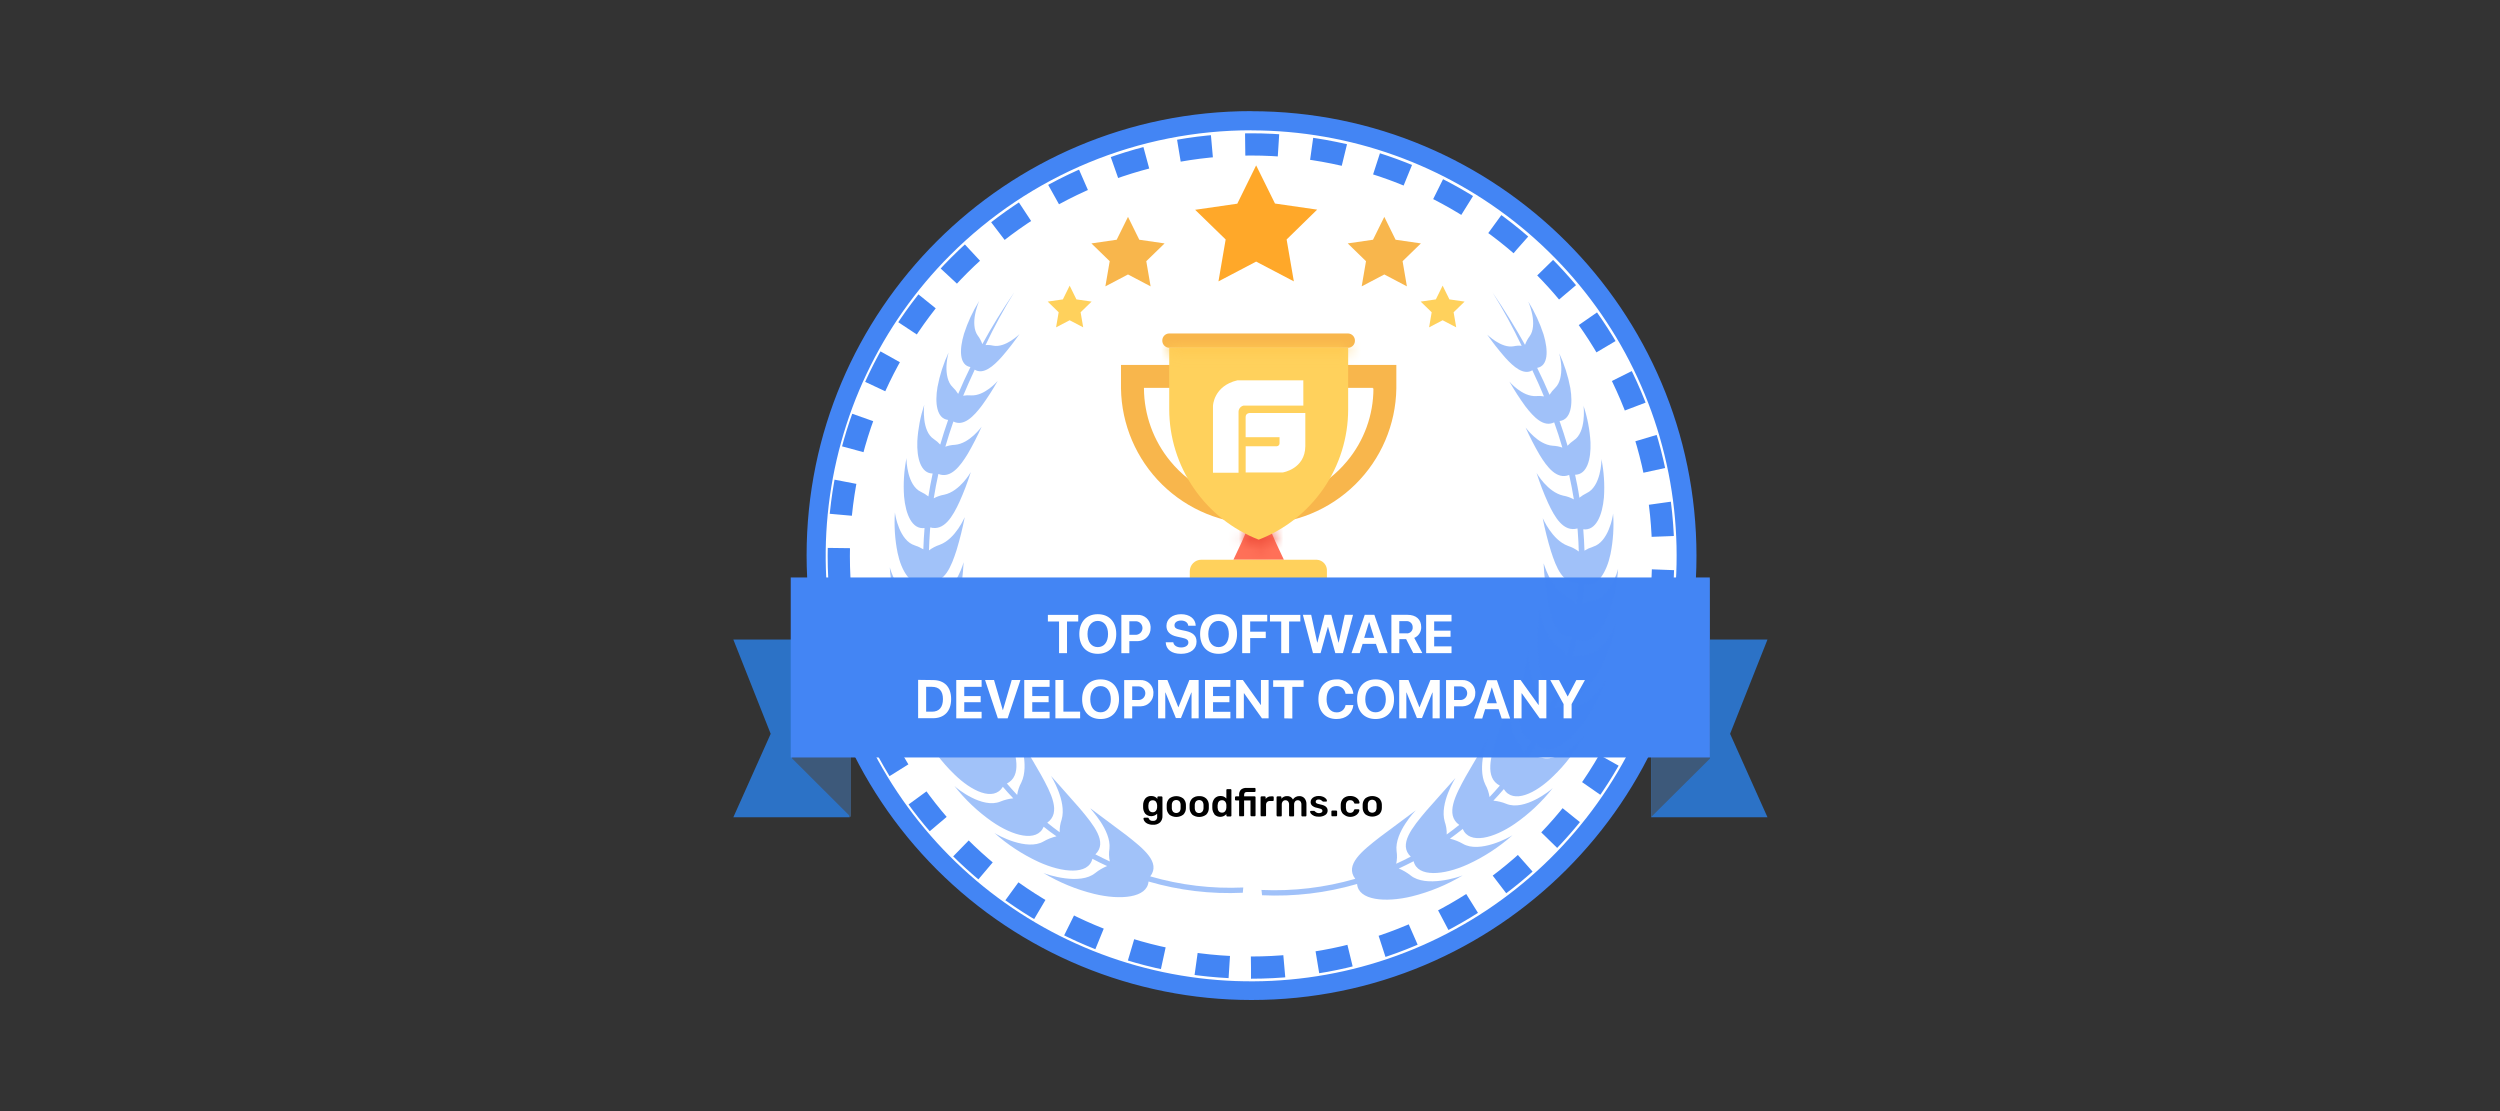 <svg width="225" height="100" viewBox="0 0 225 100" fill="none" xmlns="http://www.w3.org/2000/svg">
<rect x="0" y="0" width="225" height="100" fill="#333333" stroke="none"/>
<g clip-path="url(#clip0_1192_28243)">
<path d="M112.63 89.125C134.274 89.125 151.82 71.608 151.82 49.998C151.82 28.389 134.274 10.871 112.63 10.871C90.986 10.871 73.439 28.389 73.439 49.998C73.439 71.608 90.986 89.125 112.63 89.125Z" fill="white"/>
<path d="M112.63 11.734C121.488 11.74 130.071 14.817 136.916 20.441C143.76 26.065 148.443 33.889 150.166 42.578C151.889 51.268 150.547 60.286 146.367 68.096C142.187 75.907 135.428 82.026 127.242 85.413C119.056 88.799 109.949 89.242 101.473 86.667C92.996 84.091 85.675 78.657 80.757 71.289C75.838 63.922 73.626 55.076 74.497 46.261C75.368 37.445 79.269 29.204 85.535 22.942C89.093 19.384 93.317 16.562 97.966 14.637C102.615 12.713 107.598 11.723 112.63 11.726M112.63 10C90.517 10 72.594 27.903 72.594 49.976C72.601 60.591 76.821 70.769 84.328 78.274C91.835 85.778 102.015 89.996 112.63 90C134.751 90 152.683 72.097 152.683 50.024C152.683 27.952 134.751 10.009 112.63 10.009V10Z" fill="#4385F4"/>
<path d="M112.59 87.084C133.081 87.084 149.689 70.499 149.689 50.039C149.689 29.58 133.081 12.997 112.59 12.997C92.099 12.997 75.49 29.583 75.49 50.039C75.49 70.496 92.102 87.084 112.59 87.084Z" stroke="#4385F4" stroke-width="2" stroke-miterlimit="10" stroke-dasharray="3 3"/>
<path d="M115.55 50.376H111.006L111.782 48.725L112.452 47.178H114.106L114.776 48.725L115.55 50.376Z" fill="#FF7058"/>
<path d="M118.439 50.375H108.114C107.841 50.376 107.58 50.484 107.386 50.677C107.193 50.87 107.084 51.132 107.082 51.405V54.755H119.423V51.405C119.432 51.278 119.416 51.152 119.376 51.032C119.335 50.912 119.272 50.801 119.189 50.705C119.106 50.61 119.005 50.532 118.891 50.476C118.778 50.419 118.655 50.386 118.528 50.378H118.439" fill="#FFD15C"/>
<mask id="mask0_1192_28243" style="mask-type:luminance" maskUnits="userSpaceOnUse" x="111" y="47" width="4" height="3">
<path d="M114.775 48.725C114.372 48.938 113.958 49.13 113.536 49.3L113.277 49.352L113.021 49.248C112.598 49.078 112.184 48.886 111.781 48.673L112.451 47.126H114.05L114.775 48.725Z" fill="white"/>
</mask>
<g mask="url(#mask0_1192_28243)">
<path d="M116.214 45.688H110.344V50.782H116.214V45.688Z" fill="#F1543F"/>
</g>
<path d="M121.334 30.011H105.228C105.064 30.013 104.908 30.079 104.792 30.195C104.676 30.311 104.609 30.468 104.607 30.632C104.603 30.716 104.616 30.8 104.645 30.88C104.674 30.959 104.718 31.032 104.775 31.094C104.831 31.156 104.9 31.207 104.976 31.242C105.053 31.278 105.136 31.298 105.22 31.302H121.325C121.489 31.299 121.645 31.233 121.76 31.117C121.875 31.001 121.941 30.844 121.943 30.681C121.947 30.597 121.934 30.512 121.906 30.433C121.877 30.354 121.833 30.281 121.776 30.219C121.719 30.157 121.651 30.106 121.574 30.07C121.498 30.035 121.415 30.014 121.331 30.011H121.334ZM100.889 32.846V34.96C100.938 38.214 102.266 41.317 104.584 43.601C106.902 45.884 110.026 47.164 113.28 47.164C116.534 47.164 119.657 45.884 121.975 43.601C124.294 41.317 125.621 38.214 125.671 34.96V32.846H100.889ZM123.609 34.96C123.609 37.354 122.768 39.672 121.233 41.509C120.263 42.678 119.048 43.621 117.674 44.271C116.3 44.921 114.801 45.262 113.281 45.27C111.76 45.274 110.257 44.938 108.882 44.287C107.507 43.636 106.294 42.687 105.332 41.509C103.81 39.664 102.971 37.352 102.956 34.96V34.908H123.557V34.96H123.609Z" fill="#F8B64C"/>
<path d="M121.334 31.302V36.867C121.329 39.402 120.558 41.877 119.12 43.965C117.683 46.054 115.648 47.659 113.281 48.569C110.912 47.648 108.876 46.034 107.44 43.937C106.003 41.841 105.232 39.359 105.229 36.818V31.302H121.334Z" fill="#FFD15C"/>
<mask id="mask1_1192_28243" style="mask-type:luminance" maskUnits="userSpaceOnUse" x="105" y="31" width="17" height="2">
<path d="M121.281 31.302H105.225V32.075H121.281V31.302Z" fill="white"/>
</mask>
<g mask="url(#mask1_1192_28243)">
<path d="M122.719 29.864H103.787V33.514H122.719V29.864Z" fill="#FFC952"/>
</g>
<path d="M112.57 37.169C112.57 37.169 112.107 37.123 112.107 37.531V39.346H115.159V39.889C115.162 39.958 115.137 40.026 115.091 40.077C115.045 40.128 114.98 40.159 114.911 40.163C114.898 40.164 114.884 40.164 114.871 40.163H112.11V42.521H115.446C115.446 42.521 117.459 42.213 117.479 40.163V37.169H112.57ZM117.298 34.23H111.362C109.214 34.739 109.168 36.53 109.168 36.53V42.547H111.469V37.082C111.465 36.951 111.507 36.822 111.587 36.717C111.667 36.612 111.781 36.538 111.909 36.507H117.301L117.298 34.23Z" fill="white"/>
<path opacity="0.5" d="M89.497 74.973L89.474 74.95C89.481 74.959 89.489 74.967 89.497 74.973ZM80.544 46.09V46.062C80.543 46.072 80.543 46.083 80.544 46.093V46.09Z" fill="#4385F4"/>
<g opacity="0.5">
<path d="M111.894 79.874C109.067 80.001 106.239 79.663 103.522 78.873C104.494 77.613 102.889 76.359 101.351 75.151L98.127 72.744C98.089 72.773 100.025 74.7 99.852 76.379C99.789 76.761 99.8 77.152 99.884 77.53C99.444 77.326 99.021 77.116 98.584 76.891C99.714 75.807 98.434 74.254 97.203 72.782C95.903 71.295 94.592 69.837 94.589 69.834C94.586 69.831 96.027 72.1 95.55 73.754C95.42 74.123 95.36 74.513 95.371 74.904C94.989 74.617 94.615 74.346 94.253 74.041C95.524 73.144 94.598 71.372 93.677 69.71C92.711 68.022 91.713 66.383 91.713 66.38C91.713 66.377 92.685 68.844 91.92 70.423C91.729 70.772 91.602 71.152 91.544 71.545C91.227 71.208 90.921 70.865 90.623 70.518C91.984 69.819 91.454 67.93 90.876 66.13C90.235 64.303 89.545 62.592 89.55 62.566C89.556 62.54 90.065 65.132 89.041 66.593C88.793 66.91 88.599 67.267 88.466 67.648C88.222 67.266 87.986 66.88 87.759 66.498C89.197 65.992 89.021 64.047 88.765 62.207C88.452 60.326 88.067 58.554 88.067 58.534C88.067 58.514 88.15 61.123 86.899 62.405C86.606 62.684 86.359 63.009 86.168 63.366C86.056 63.104 85.944 62.842 85.838 62.578C85.757 62.374 85.677 62.169 85.602 61.962C87.06 61.692 87.189 59.849 87.23 58.1C87.27 56.351 87.126 54.626 87.118 54.609C87.109 54.591 86.83 57.004 85.452 58.06C85.131 58.283 84.849 58.557 84.615 58.871C84.472 58.319 84.328 57.766 84.23 57.208C85.668 57.168 86.068 55.483 86.353 53.846C86.541 52.773 86.666 51.688 86.726 50.599C86.726 50.599 86.151 52.777 84.713 53.559C84.372 53.729 84.061 53.954 83.793 54.226C83.724 53.595 83.673 52.965 83.641 52.337C85.027 52.503 85.616 50.985 86.091 49.51C86.386 48.535 86.632 47.547 86.827 46.547C86.81 46.547 86.019 48.497 84.572 49.032C84.224 49.146 83.898 49.317 83.606 49.538C83.623 48.977 83.652 48.417 83.692 47.862C83.692 47.729 83.715 47.597 83.724 47.468C84.975 47.816 85.754 46.467 86.353 45.167C86.745 44.294 87.086 43.399 87.374 42.486C87.374 42.486 86.404 44.212 84.989 44.52C84.656 44.576 84.335 44.687 84.037 44.848C84.152 44.114 84.293 43.384 84.454 42.656C85.553 43.102 86.421 41.966 87.106 40.83C87.563 40.042 87.978 39.231 88.348 38.4C88.348 38.4 87.261 39.938 85.924 40.036C85.636 40.048 85.352 40.105 85.081 40.203C85.3 39.447 85.541 38.693 85.806 37.937C86.738 38.411 87.635 37.474 88.371 36.499C88.887 35.788 89.361 35.049 89.792 34.284C89.792 34.284 88.619 35.665 87.382 35.584C87.15 35.564 86.916 35.574 86.686 35.616C86.991 34.882 87.316 34.147 87.661 33.413L87.721 33.269C88.495 33.746 89.389 32.981 90.157 32.119C90.724 31.464 91.257 30.78 91.754 30.071C91.754 30.071 90.488 31.331 89.381 31.109C89.158 31.056 88.928 31.038 88.699 31.058C89.468 29.422 90.332 27.832 91.288 26.298C90.209 27.88 89.251 29.433 88.412 30.971C88.313 30.693 88.172 30.431 87.995 30.195C87.641 29.717 87.632 28.947 87.759 28.288C87.841 27.878 87.964 27.478 88.124 27.092C87.553 28.012 87.096 28.999 86.764 30.031C86.324 31.486 86.338 32.864 87.339 33.036C86.939 33.841 86.574 34.65 86.235 35.452C86.096 35.227 85.928 35.022 85.737 34.839C85.28 34.405 85.162 33.634 85.182 32.964C85.201 32.546 85.264 32.132 85.372 31.728C84.91 32.717 84.574 33.76 84.374 34.834C84.126 36.306 84.311 37.681 85.332 37.793C85.073 38.532 84.837 39.274 84.621 40.013C84.449 39.826 84.256 39.66 84.046 39.519C82.936 38.808 83.154 36.594 83.183 36.427C82.834 37.487 82.624 38.588 82.559 39.703C82.499 41.221 82.867 42.604 83.934 42.616V42.633C83.79 43.31 83.663 43.992 83.554 44.678C83.351 44.518 83.13 44.382 82.896 44.273C81.633 43.697 81.567 41.397 81.587 41.215C81.36 42.356 81.285 43.523 81.366 44.684C81.509 46.286 82.085 47.672 83.209 47.522C83.157 48.161 83.121 48.799 83.1 49.438C82.858 49.291 82.601 49.173 82.332 49.087C80.96 48.664 80.563 46.395 80.543 46.11C80.46 47.324 80.54 48.544 80.779 49.737C81.118 51.376 81.981 52.82 83.134 52.457C83.166 53.033 83.212 53.631 83.278 54.218C82.993 54.082 82.692 53.985 82.381 53.93C80.859 53.68 80.126 51.275 80.08 51.054C80.159 52.355 80.418 53.639 80.848 54.87C81.452 56.576 82.591 58.005 83.767 57.378C83.879 57.913 84.003 58.448 84.144 58.98C83.806 58.87 83.455 58.808 83.1 58.796C81.438 58.75 80.304 56.225 80.267 56.07C80.54 57.44 81.007 58.765 81.653 60.004C82.571 61.75 84.023 63.118 85.168 62.19C85.346 62.661 85.538 63.128 85.743 63.59C85.359 63.513 84.965 63.495 84.575 63.535C82.806 63.731 81.196 61.16 81.179 61.065C81.678 62.477 82.384 63.808 83.272 65.014C84.538 66.739 86.324 67.979 87.359 66.768C87.589 67.151 87.828 67.536 88.078 67.918C87.685 67.896 87.29 67.932 86.908 68.025C85.145 68.474 83.08 66.049 83.114 66.012C83.835 67.363 84.762 68.594 85.861 69.661C87.419 71.2 89.424 72.172 90.258 70.812C90.546 71.162 90.871 71.51 91.193 71.85C90.797 71.889 90.41 71.986 90.042 72.137C88.412 72.819 86.111 70.961 85.892 70.731C86.855 71.962 87.994 73.042 89.275 73.938C91.152 75.238 93.324 75.836 93.933 74.407C94.303 74.71 94.687 74.997 95.084 75.269C94.681 75.364 94.293 75.516 93.933 75.721C92.427 76.618 89.763 75.16 89.493 74.962C90.689 76.026 92.035 76.908 93.488 77.579C95.63 78.554 97.957 78.766 98.316 77.291C98.748 77.521 99.179 77.737 99.639 77.944C99.256 78.102 98.897 78.313 98.572 78.571C97.206 79.695 94.258 78.721 93.913 78.571C95.332 79.423 96.87 80.057 98.478 80.452C100.833 81.027 103.249 80.814 103.367 79.336C106.12 80.143 108.988 80.485 111.853 80.348L111.894 79.874Z" fill="#4385F4"/>
</g>
<path d="M123.786 73.032C123.858 72.935 123.895 72.816 123.893 72.696V72.428C123.896 72.307 123.858 72.188 123.783 72.092C123.706 72.018 123.603 71.977 123.496 71.977C123.389 71.977 123.286 72.018 123.208 72.092C123.134 72.188 123.096 72.307 123.102 72.428V72.696C123.098 72.817 123.137 72.936 123.211 73.032C123.29 73.104 123.392 73.144 123.499 73.144C123.605 73.144 123.708 73.104 123.786 73.032ZM122.878 73.288C122.725 73.135 122.639 72.929 122.639 72.713V72.425C122.639 72.318 122.66 72.212 122.702 72.113C122.743 72.014 122.804 71.925 122.88 71.85C123.06 71.716 123.279 71.643 123.503 71.643C123.727 71.643 123.946 71.716 124.126 71.85C124.202 71.925 124.263 72.014 124.304 72.113C124.346 72.212 124.367 72.318 124.367 72.425V72.713C124.368 72.82 124.348 72.926 124.307 73.025C124.266 73.124 124.205 73.213 124.129 73.288C123.948 73.422 123.728 73.495 123.503 73.495C123.278 73.495 123.058 73.422 122.878 73.288ZM120.905 73.288C120.828 73.213 120.767 73.124 120.726 73.025C120.685 72.926 120.665 72.82 120.666 72.713V72.425C120.666 72.209 120.752 72.002 120.905 71.85C121.072 71.705 121.29 71.629 121.511 71.64C121.67 71.635 121.828 71.668 121.972 71.735C122.086 71.788 122.185 71.869 122.259 71.971C122.314 72.05 122.348 72.142 122.357 72.238C122.358 72.249 122.357 72.261 122.353 72.271C122.349 72.282 122.342 72.291 122.334 72.299C122.317 72.313 122.296 72.322 122.274 72.322H121.969C121.95 72.328 121.93 72.328 121.911 72.322C121.897 72.304 121.885 72.285 121.877 72.264C121.851 72.189 121.804 72.123 121.742 72.074C121.677 72.034 121.602 72.014 121.526 72.017C121.473 72.011 121.419 72.018 121.369 72.037C121.319 72.056 121.274 72.086 121.238 72.126C121.164 72.223 121.126 72.343 121.132 72.466V72.707C121.145 73.006 121.272 73.156 121.511 73.156C121.59 73.163 121.669 73.141 121.733 73.096C121.798 73.05 121.843 72.982 121.862 72.906C121.869 72.885 121.881 72.866 121.897 72.851C121.905 72.844 121.914 72.839 121.924 72.836C121.934 72.833 121.944 72.832 121.954 72.834H122.259C122.281 72.834 122.303 72.842 122.32 72.857C122.328 72.864 122.335 72.873 122.339 72.884C122.343 72.894 122.344 72.906 122.343 72.917C122.334 73.01 122.301 73.099 122.248 73.176C122.174 73.28 122.075 73.363 121.96 73.417C121.816 73.489 121.655 73.524 121.494 73.518C121.28 73.514 121.075 73.43 120.919 73.282L120.905 73.288ZM119.849 73.44C119.835 73.425 119.826 73.404 119.826 73.383V73.032C119.825 73.022 119.827 73.012 119.83 73.002C119.833 72.992 119.838 72.983 119.845 72.975C119.851 72.968 119.86 72.961 119.869 72.957C119.878 72.952 119.888 72.949 119.898 72.949H120.258C120.279 72.949 120.299 72.957 120.315 72.972C120.324 72.979 120.33 72.989 120.335 72.999C120.339 73.009 120.341 73.021 120.341 73.032V73.38C120.341 73.401 120.332 73.422 120.318 73.438C120.31 73.446 120.301 73.453 120.291 73.457C120.28 73.462 120.269 73.464 120.258 73.463H119.91C119.898 73.466 119.885 73.465 119.873 73.462C119.861 73.459 119.85 73.454 119.841 73.446L119.849 73.44ZM118.253 73.42C118.153 73.38 118.063 73.317 117.991 73.236C117.944 73.187 117.914 73.123 117.908 73.055C117.907 73.045 117.908 73.035 117.912 73.025C117.915 73.016 117.921 73.007 117.928 73C117.943 72.986 117.962 72.978 117.983 72.977H118.27C118.28 72.978 118.29 72.981 118.298 72.986C118.307 72.991 118.314 72.998 118.319 73.006L118.397 73.072C118.484 73.145 118.594 73.184 118.707 73.182C118.785 73.185 118.863 73.167 118.932 73.13C118.959 73.114 118.981 73.091 118.996 73.064C119.012 73.037 119.019 73.006 119.018 72.975C119.018 72.934 119.004 72.894 118.978 72.862C118.938 72.826 118.889 72.799 118.837 72.785C118.736 72.751 118.633 72.723 118.529 72.701C118.371 72.678 118.222 72.612 118.098 72.511C118.051 72.469 118.014 72.417 117.99 72.359C117.965 72.301 117.954 72.238 117.957 72.175C117.957 72.081 117.986 71.99 118.04 71.913C118.104 71.827 118.189 71.758 118.288 71.715C118.411 71.66 118.544 71.634 118.679 71.637C118.816 71.633 118.953 71.658 119.081 71.709C119.179 71.749 119.268 71.81 119.34 71.887C119.39 71.936 119.421 72.002 119.426 72.072C119.427 72.081 119.425 72.091 119.422 72.1C119.418 72.108 119.413 72.117 119.406 72.123C119.392 72.138 119.372 72.146 119.352 72.146H119.093C119.082 72.147 119.071 72.145 119.061 72.141C119.05 72.136 119.042 72.129 119.035 72.12L118.958 72.054C118.921 72.025 118.88 72.001 118.837 71.982C118.787 71.961 118.733 71.951 118.679 71.954C118.609 71.947 118.539 71.967 118.483 72.008C118.461 72.026 118.443 72.048 118.431 72.073C118.419 72.099 118.413 72.127 118.414 72.155C118.411 72.192 118.423 72.229 118.446 72.258C118.483 72.294 118.529 72.32 118.578 72.336C118.672 72.367 118.768 72.391 118.866 72.408C119.28 72.489 119.487 72.67 119.487 72.951C119.488 73.03 119.469 73.108 119.432 73.177C119.394 73.247 119.34 73.306 119.274 73.348C119.097 73.46 118.89 73.513 118.682 73.501C118.532 73.507 118.383 73.481 118.244 73.426L118.253 73.42ZM114.914 73.44C114.9 73.425 114.891 73.404 114.891 73.383V71.752C114.891 71.73 114.899 71.709 114.914 71.692C114.931 71.678 114.953 71.671 114.974 71.672H115.245C115.256 71.671 115.267 71.672 115.277 71.675C115.288 71.679 115.297 71.684 115.305 71.692C115.32 71.709 115.328 71.73 115.328 71.752V71.882C115.388 71.806 115.464 71.746 115.551 71.706C115.638 71.665 115.733 71.646 115.829 71.649C115.938 71.639 116.048 71.664 116.143 71.718C116.239 71.772 116.316 71.855 116.364 71.954C116.425 71.858 116.51 71.779 116.611 71.725C116.712 71.672 116.825 71.646 116.939 71.649C117.025 71.645 117.111 71.661 117.191 71.694C117.271 71.728 117.343 71.778 117.402 71.841C117.531 71.999 117.594 72.199 117.58 72.402V73.394C117.58 73.416 117.572 73.436 117.557 73.452C117.549 73.46 117.54 73.467 117.53 73.472C117.519 73.476 117.508 73.478 117.497 73.478H117.209C117.198 73.478 117.186 73.476 117.176 73.472C117.166 73.467 117.156 73.46 117.149 73.452C117.134 73.436 117.126 73.416 117.126 73.394V72.431C117.135 72.319 117.102 72.207 117.034 72.118C117.003 72.085 116.966 72.059 116.925 72.043C116.884 72.026 116.839 72.018 116.795 72.02C116.752 72.019 116.709 72.028 116.67 72.045C116.63 72.062 116.595 72.086 116.565 72.118C116.494 72.206 116.46 72.318 116.47 72.431V73.394C116.47 73.416 116.461 73.436 116.447 73.452C116.439 73.46 116.43 73.467 116.42 73.472C116.409 73.476 116.398 73.478 116.387 73.478H116.099C116.077 73.477 116.056 73.468 116.041 73.453C116.025 73.437 116.016 73.416 116.016 73.394V72.431C116.026 72.319 115.993 72.206 115.924 72.118C115.893 72.086 115.855 72.061 115.814 72.044C115.773 72.027 115.729 72.019 115.685 72.02C115.642 72.019 115.599 72.028 115.56 72.045C115.52 72.062 115.484 72.086 115.455 72.118C115.384 72.206 115.35 72.318 115.36 72.431V73.394C115.361 73.415 115.353 73.436 115.34 73.452C115.332 73.46 115.323 73.467 115.312 73.472C115.302 73.476 115.291 73.478 115.279 73.478H114.992C114.978 73.479 114.963 73.477 114.95 73.472C114.937 73.466 114.926 73.457 114.917 73.446L114.914 73.44ZM113.476 73.44C113.462 73.425 113.453 73.404 113.453 73.383V71.758C113.453 71.735 113.461 71.713 113.476 71.695C113.493 71.68 113.514 71.672 113.536 71.672H113.824C113.836 71.671 113.847 71.672 113.858 71.676C113.869 71.68 113.879 71.686 113.887 71.695C113.902 71.713 113.91 71.735 113.91 71.758V71.899C113.968 71.823 114.044 71.762 114.13 71.722C114.217 71.683 114.313 71.665 114.408 71.672H114.552C114.563 71.671 114.574 71.672 114.584 71.675C114.594 71.679 114.604 71.684 114.612 71.692C114.627 71.709 114.635 71.73 114.635 71.752V72.005C114.637 72.016 114.635 72.027 114.631 72.037C114.627 72.047 114.621 72.056 114.612 72.063C114.605 72.071 114.595 72.078 114.585 72.082C114.574 72.087 114.563 72.089 114.552 72.089H114.296C114.249 72.086 114.202 72.093 114.158 72.109C114.114 72.124 114.074 72.149 114.04 72.181C114.007 72.215 113.982 72.255 113.965 72.299C113.949 72.343 113.942 72.39 113.945 72.437V73.383C113.946 73.394 113.945 73.405 113.941 73.415C113.937 73.425 113.93 73.434 113.922 73.44C113.915 73.449 113.906 73.456 113.896 73.46C113.886 73.465 113.875 73.467 113.864 73.466H113.519C113.508 73.467 113.497 73.466 113.487 73.463C113.476 73.459 113.467 73.454 113.459 73.446L113.476 73.44ZM111.543 73.44C111.529 73.425 111.521 73.404 111.52 73.383V72.04H111.233C111.223 72.041 111.212 72.039 111.203 72.036C111.193 72.033 111.184 72.028 111.176 72.021C111.168 72.015 111.162 72.006 111.158 71.997C111.153 71.988 111.15 71.978 111.149 71.968V71.752C111.15 71.731 111.158 71.71 111.172 71.695C111.189 71.68 111.211 71.672 111.233 71.672H111.52V71.534C111.514 71.448 111.525 71.362 111.555 71.281C111.584 71.2 111.63 71.126 111.69 71.065C111.835 70.952 112.016 70.898 112.199 70.912H112.915C112.926 70.911 112.937 70.913 112.948 70.916C112.958 70.919 112.968 70.925 112.976 70.933C112.99 70.949 112.999 70.971 112.999 70.993V71.197C112.999 71.209 112.997 71.22 112.992 71.23C112.988 71.241 112.981 71.25 112.973 71.258C112.957 71.272 112.937 71.28 112.915 71.281H112.216C112.182 71.278 112.147 71.282 112.114 71.293C112.082 71.305 112.052 71.323 112.027 71.347C111.986 71.407 111.967 71.479 111.972 71.551V71.672H112.915C112.926 71.671 112.937 71.672 112.948 71.675C112.958 71.679 112.968 71.684 112.976 71.692C112.99 71.709 112.999 71.73 112.999 71.752V73.383C112.998 73.404 112.99 73.425 112.976 73.44C112.968 73.449 112.959 73.456 112.948 73.46C112.938 73.465 112.927 73.467 112.915 73.466H112.628C112.606 73.466 112.585 73.457 112.57 73.441C112.554 73.426 112.545 73.405 112.544 73.383V72.04H111.969V73.383C111.971 73.394 111.969 73.405 111.965 73.415C111.961 73.425 111.955 73.434 111.946 73.44C111.939 73.449 111.929 73.456 111.919 73.46C111.908 73.465 111.897 73.467 111.886 73.466H111.598C111.585 73.469 111.572 73.468 111.56 73.465C111.547 73.461 111.536 73.455 111.526 73.446L111.543 73.44ZM110.269 73.006C110.335 72.916 110.371 72.807 110.373 72.696V72.428C110.371 72.323 110.333 72.222 110.267 72.141C110.231 72.1 110.187 72.068 110.137 72.047C110.087 72.026 110.033 72.016 109.979 72.02C109.734 72.02 109.602 72.172 109.585 72.477V72.684C109.602 72.972 109.734 73.138 109.979 73.138C110.034 73.141 110.09 73.131 110.14 73.108C110.191 73.085 110.235 73.05 110.269 73.006ZM109.312 73.294C109.177 73.125 109.105 72.915 109.108 72.698V72.457C109.105 72.242 109.176 72.033 109.309 71.864C109.376 71.789 109.459 71.73 109.552 71.691C109.645 71.652 109.746 71.635 109.847 71.64C109.946 71.636 110.045 71.654 110.136 71.693C110.227 71.733 110.308 71.792 110.373 71.867V71.099C110.373 71.088 110.375 71.077 110.379 71.066C110.384 71.056 110.39 71.047 110.399 71.039C110.415 71.025 110.435 71.018 110.456 71.019H110.744C110.755 71.018 110.766 71.019 110.776 71.022C110.787 71.026 110.796 71.032 110.804 71.039C110.819 71.056 110.827 71.077 110.827 71.099V73.4C110.829 73.411 110.827 73.422 110.823 73.432C110.819 73.442 110.813 73.451 110.804 73.458C110.797 73.466 110.787 73.473 110.777 73.477C110.767 73.482 110.755 73.484 110.744 73.484H110.456C110.434 73.483 110.414 73.474 110.398 73.458C110.383 73.443 110.374 73.422 110.373 73.4V73.271C110.242 73.417 110.059 73.505 109.863 73.516C109.668 73.527 109.476 73.461 109.329 73.331L109.292 73.294H109.312ZM108.21 73.055C108.282 72.958 108.319 72.839 108.317 72.719V72.457C108.319 72.336 108.282 72.218 108.21 72.12C108.133 72.046 108.03 72.005 107.923 72.005C107.816 72.005 107.713 72.046 107.635 72.12C107.563 72.218 107.526 72.336 107.529 72.457V72.724C107.526 72.845 107.563 72.963 107.635 73.061C107.672 73.1 107.716 73.13 107.766 73.149C107.816 73.169 107.869 73.177 107.923 73.173C107.978 73.175 108.033 73.164 108.083 73.14C108.133 73.117 108.176 73.082 108.21 73.038V73.055ZM107.301 73.311C107.149 73.159 107.063 72.952 107.063 72.736V72.434C107.063 72.327 107.084 72.221 107.126 72.122C107.167 72.023 107.228 71.934 107.304 71.859C107.479 71.712 107.703 71.638 107.931 71.652C108.158 71.636 108.381 71.711 108.552 71.859C108.629 71.934 108.69 72.023 108.731 72.122C108.773 72.221 108.794 72.327 108.794 72.434V72.745C108.794 72.96 108.708 73.167 108.555 73.32C108.374 73.454 108.154 73.527 107.928 73.527C107.703 73.527 107.483 73.454 107.301 73.32V73.311ZM106.151 73.055C106.223 72.958 106.26 72.839 106.255 72.719C106.257 72.674 106.257 72.63 106.255 72.586C106.257 72.541 106.257 72.496 106.255 72.451C106.26 72.33 106.222 72.211 106.148 72.115C106.071 72.041 105.968 72 105.861 72C105.754 72 105.651 72.041 105.573 72.115C105.499 72.211 105.46 72.33 105.464 72.451V72.719C105.46 72.84 105.499 72.959 105.573 73.055C105.65 73.13 105.753 73.171 105.861 73.171C105.968 73.171 106.071 73.13 106.148 73.055H106.151ZM105.242 73.311C105.166 73.236 105.105 73.147 105.064 73.048C105.023 72.949 105.002 72.843 105.004 72.736V72.434C105.004 72.327 105.025 72.221 105.066 72.122C105.108 72.023 105.169 71.934 105.245 71.859C105.425 71.725 105.643 71.652 105.868 71.652C106.092 71.652 106.311 71.725 106.49 71.859C106.567 71.934 106.628 72.023 106.669 72.122C106.711 72.221 106.732 72.327 106.732 72.434V72.745C106.732 72.96 106.646 73.167 106.493 73.32C106.312 73.454 106.093 73.526 105.868 73.526C105.643 73.526 105.423 73.454 105.242 73.32V73.311ZM104.034 72.977C104.099 72.89 104.136 72.784 104.141 72.675C104.144 72.638 104.144 72.601 104.141 72.563C104.144 72.527 104.144 72.49 104.141 72.454C104.136 72.344 104.099 72.238 104.034 72.149C103.999 72.108 103.955 72.076 103.905 72.054C103.855 72.033 103.801 72.023 103.747 72.025C103.497 72.025 103.367 72.178 103.353 72.483V72.563C103.353 72.923 103.485 73.104 103.75 73.104C103.805 73.105 103.86 73.094 103.91 73.07C103.96 73.046 104.004 73.01 104.037 72.966L104.034 72.977ZM103.261 74.128C103.151 74.076 103.058 73.996 102.99 73.895C102.945 73.828 102.918 73.751 102.913 73.671C102.913 73.66 102.915 73.649 102.919 73.639C102.922 73.63 102.928 73.621 102.936 73.613C102.952 73.6 102.972 73.593 102.993 73.593H103.301C103.32 73.59 103.34 73.596 103.356 73.607C103.373 73.622 103.385 73.642 103.39 73.665C103.416 73.724 103.455 73.776 103.505 73.817C103.574 73.865 103.657 73.887 103.741 73.88C103.785 73.889 103.831 73.889 103.875 73.88C103.919 73.871 103.961 73.854 103.999 73.829C104.036 73.804 104.068 73.772 104.093 73.734C104.118 73.696 104.135 73.654 104.144 73.61C104.152 73.564 104.152 73.518 104.144 73.472V73.236C104.001 73.377 103.809 73.457 103.609 73.457C103.408 73.457 103.216 73.377 103.074 73.236C102.944 73.067 102.876 72.858 102.881 72.644V72.457C102.878 72.243 102.947 72.034 103.077 71.864C103.143 71.788 103.226 71.728 103.319 71.689C103.413 71.65 103.514 71.633 103.615 71.64C103.726 71.637 103.836 71.661 103.937 71.709C104.025 71.752 104.103 71.815 104.164 71.893V71.761C104.164 71.749 104.166 71.737 104.17 71.727C104.175 71.716 104.181 71.706 104.19 71.698C104.206 71.683 104.228 71.675 104.25 71.675H104.538C104.56 71.675 104.581 71.683 104.598 71.698C104.613 71.715 104.621 71.738 104.621 71.761V73.423C104.628 73.531 104.613 73.64 104.576 73.742C104.54 73.844 104.483 73.937 104.408 74.016C104.32 74.092 104.218 74.15 104.108 74.187C103.997 74.223 103.88 74.237 103.764 74.228C103.595 74.234 103.428 74.2 103.275 74.128H103.261Z" fill="black"/>
<path d="M159.074 57.56H148.603V73.555H159.074L155.709 66.044L159.074 57.56ZM66 57.56H76.471V73.555H66L69.362 66.044L66 57.56Z" fill="#2C72C6"/>
<path d="M153.9 52.069L148.606 57.534V73.53L153.9 68.269V52.069ZM71.283 52.069L76.589 57.767V73.547L71.283 68.255V52.069Z" fill="#3D597A"/>
<path d="M71.166 68.169H153.89L153.881 51.972H71.166V68.169Z" fill="#4385F4"/>
<path opacity="0.5" d="M113.533 80.095C116.383 80.224 119.234 79.886 121.974 79.094C120.993 77.829 122.613 76.569 124.163 75.356C125.788 74.148 127.415 72.943 127.415 72.937C127.415 72.931 125.5 74.901 125.69 76.587C125.753 76.968 125.742 77.359 125.658 77.737C126.101 77.535 126.537 77.323 126.967 77.098C125.816 76.011 127.119 74.455 128.359 72.977C129.67 71.487 130.993 70.024 130.993 70.018C130.993 70.012 129.538 72.293 130.027 73.952C130.156 74.321 130.217 74.711 130.205 75.103C130.59 74.815 130.967 74.544 131.332 74.24C130.05 73.337 130.987 71.559 131.908 69.894C132.883 68.197 133.889 66.555 133.889 66.552C133.889 66.549 132.908 69.026 133.679 70.61C133.871 70.959 134 71.338 134.059 71.732C134.378 71.395 134.689 71.053 134.985 70.705C133.616 70.001 134.151 68.1 134.732 66.299C135.379 64.47 136.075 62.753 136.066 62.727C136.104 62.727 135.549 65.316 136.581 66.754C136.83 67.071 137.024 67.428 137.156 67.809C137.403 67.427 137.642 67.041 137.869 66.659C136.408 66.153 136.598 64.2 136.857 62.345C137.171 60.461 137.559 58.684 137.559 58.664C137.559 58.644 137.478 61.252 138.738 62.546C139.034 62.825 139.282 63.151 139.474 63.51C139.589 63.248 139.701 62.983 139.808 62.719C139.891 62.514 139.969 62.31 140.046 62.103C138.577 61.816 138.445 59.981 138.404 58.227C138.364 56.472 138.511 54.744 138.519 54.726C138.528 54.709 138.807 57.131 140.196 58.178C140.52 58.403 140.805 58.678 141.042 58.994C141.185 58.439 141.315 57.884 141.43 57.323C139.972 57.286 139.575 55.598 139.29 53.953C139.101 52.877 138.979 51.791 138.925 50.7C138.939 50.683 139.517 52.886 140.964 53.671C141.312 53.841 141.629 54.066 141.904 54.338C141.973 53.706 142.025 53.076 142.06 52.443C140.659 52.61 140.064 51.088 139.586 49.607C139.287 48.631 139.04 47.639 138.844 46.636C138.864 46.636 139.661 48.592 141.119 49.13C141.469 49.244 141.797 49.415 142.091 49.636C142.074 49.061 142.048 48.511 142.005 47.954C142.005 47.821 141.985 47.692 141.973 47.56C140.711 47.91 139.926 46.556 139.325 45.259C138.928 44.384 138.585 43.486 138.295 42.57C138.295 42.57 139.273 44.295 140.696 44.609C141.03 44.668 141.352 44.782 141.648 44.945C141.528 44.209 141.39 43.476 141.226 42.745C140.118 43.194 139.241 42.052 138.551 40.913C138.092 40.124 137.675 39.311 137.303 38.477C137.317 38.477 138.399 40.019 139.747 40.117C140.042 40.127 140.333 40.184 140.61 40.283C140.39 39.517 140.145 38.759 139.877 38.011C138.936 38.486 138.033 37.548 137.288 36.574C136.768 35.86 136.288 35.118 135.85 34.35C135.85 34.35 137.015 35.737 138.266 35.645C138.497 35.623 138.729 35.634 138.956 35.676C138.652 34.94 138.325 34.204 137.976 33.468L137.915 33.324C137.136 33.801 136.233 33.036 135.459 32.173C134.887 31.518 134.349 30.832 133.849 30.12C133.866 30.12 135.126 31.383 136.242 31.161C136.474 31.11 136.713 31.097 136.949 31.124C136.173 29.483 135.304 27.889 134.346 26.347C135.431 27.937 136.397 29.51 137.251 31.037C137.352 30.758 137.493 30.496 137.671 30.258C138.028 29.781 138.036 29.007 137.91 28.346C137.827 27.934 137.705 27.532 137.547 27.143C138.121 28.069 138.581 29.059 138.919 30.094C139.359 31.552 139.348 32.935 138.344 33.108C138.747 33.916 139.115 34.724 139.457 35.532C139.598 35.307 139.767 35.1 139.96 34.917C140.42 34.483 140.535 33.706 140.518 33.036C140.498 32.617 140.435 32.202 140.328 31.797C140.792 32.792 141.128 33.843 141.329 34.923C141.576 36.401 141.39 37.779 140.36 37.891C140.622 38.633 140.86 39.372 141.079 40.117C141.251 39.93 141.444 39.764 141.654 39.622C142.761 38.894 142.543 36.689 142.517 36.522C142.87 37.584 143.081 38.688 143.144 39.806C143.204 41.33 142.836 42.717 141.761 42.728V42.745C141.907 43.424 142.048 44.108 142.146 44.796C142.35 44.632 142.572 44.491 142.807 44.376C144.081 43.783 144.148 41.483 144.127 41.31C144.357 42.455 144.433 43.625 144.352 44.79C144.211 46.38 143.633 47.784 142.494 47.637C142.546 48.276 142.583 48.914 142.603 49.558C142.846 49.409 143.105 49.291 143.377 49.205C144.76 48.782 145.157 46.504 145.18 46.217C145.266 47.439 145.186 48.668 144.944 49.869C144.599 51.511 143.731 52.958 142.569 52.595C142.534 53.171 142.488 53.775 142.422 54.361C142.71 54.227 143.015 54.13 143.328 54.074C144.864 53.823 145.6 51.413 145.629 51.18C145.549 52.486 145.289 53.774 144.855 55.008C144.248 56.734 143.098 58.152 141.913 57.525C141.801 58.06 141.674 58.597 141.533 59.13C141.874 59.018 142.228 58.956 142.586 58.946C144.26 58.899 145.404 56.357 145.439 56.21C145.167 57.587 144.696 58.916 144.041 60.156C143.121 61.908 141.654 63.282 140.501 62.351C140.323 62.822 140.131 63.29 139.926 63.754C140.313 63.677 140.709 63.658 141.102 63.699C142.885 63.895 144.51 61.318 144.527 61.22C144.026 62.639 143.314 63.975 142.416 65.183C141.142 66.909 139.342 68.154 138.298 66.941C138.065 67.335 137.823 67.72 137.573 68.091C137.969 68.069 138.367 68.105 138.752 68.197C140.53 68.649 142.612 66.216 142.577 66.184C141.843 67.551 140.899 68.794 139.779 69.868C138.209 71.41 136.187 72.385 135.344 71.019C135.042 71.372 134.729 71.718 134.404 72.06C134.806 72.096 135.201 72.193 135.574 72.347C137.196 73.012 139.535 71.148 139.747 70.927C138.778 72.158 137.631 73.238 136.345 74.133C134.45 75.436 132.261 76.037 131.646 74.605C131.272 74.907 130.887 75.197 130.495 75.482C130.898 75.577 131.286 75.729 131.646 75.934C133.164 76.834 135.85 75.358 136.121 75.171C134.916 76.241 133.559 77.126 132.095 77.797C129.935 78.775 127.588 78.988 127.226 77.51C126.788 77.737 126.343 77.958 125.891 78.165C126.271 78.322 126.627 78.53 126.949 78.784C128.327 79.911 131.309 78.933 131.646 78.784C130.221 79.639 128.675 80.277 127.062 80.676C124.686 81.251 122.253 81.038 122.138 79.557C119.363 80.367 116.473 80.71 113.585 80.573L113.533 80.095Z" fill="#4385F4"/>
<path d="M113.053 14.884L114.749 18.318L118.543 18.867L115.796 21.553L116.446 25.323L113.053 23.543L109.662 25.323L110.309 21.553L107.562 18.881L111.356 18.332L113.053 14.884Z" fill="#FFA829"/>
<path d="M102.536 21.576L101.52 19.517L100.502 21.576L98.225 21.907L99.873 23.508L99.484 25.772L101.52 24.702L103.554 25.772L103.165 23.508L104.813 21.907L102.536 21.576Z" fill="#F8B64C"/>
<path d="M127.881 21.907L125.603 21.576L124.588 19.517L123.57 21.576L121.295 21.907L122.94 23.508L122.552 25.772L124.588 24.702L126.621 25.772L126.233 23.508L127.881 21.907Z" fill="#F8B64C"/>
<path d="M96.878 26.945L96.269 25.708L95.659 26.945L94.293 27.143L95.279 28.104L95.046 29.461L96.269 28.823L97.488 29.461L97.255 28.104L98.245 27.143L96.878 26.945Z" fill="#FFD15C"/>
<path d="M131.813 27.143L130.447 26.945L129.837 25.708L129.227 26.945L127.861 27.143L128.851 28.104L128.618 29.461L129.837 28.823L131.059 29.461L130.826 28.104L131.813 27.143Z" fill="#FFD15C"/>
<path d="M95.315 58.784V55.934H94.309V55.339H97.041V55.934H96.031V58.784H95.315Z" fill="white"/>
<path d="M100.463 57.064C100.463 58.157 99.819 58.844 98.801 58.844C97.783 58.844 97.139 58.157 97.139 57.064C97.139 55.971 97.78 55.278 98.801 55.278C99.822 55.278 100.463 55.966 100.463 57.064ZM97.875 57.064C97.875 57.783 98.234 58.24 98.801 58.24C99.368 58.24 99.724 57.783 99.724 57.064C99.724 56.345 99.365 55.882 98.801 55.882C98.237 55.882 97.875 56.351 97.875 57.064Z" fill="white"/>
<path d="M102.36 55.339C102.507 55.33 102.655 55.349 102.795 55.397C102.935 55.445 103.064 55.52 103.175 55.618C103.286 55.715 103.376 55.834 103.441 55.967C103.506 56.1 103.544 56.244 103.553 56.391C103.556 56.434 103.556 56.476 103.553 56.518C103.558 56.669 103.532 56.819 103.478 56.961C103.424 57.102 103.343 57.231 103.239 57.341C103.135 57.45 103.011 57.539 102.873 57.6C102.735 57.662 102.586 57.696 102.435 57.7H101.641V58.787H100.922V55.336L102.36 55.339ZM101.641 57.133H102.164C102.245 57.139 102.326 57.13 102.403 57.104C102.479 57.079 102.55 57.039 102.611 56.986C102.673 56.933 102.723 56.868 102.759 56.796C102.795 56.724 102.816 56.645 102.822 56.564C102.827 56.484 102.817 56.403 102.791 56.326C102.765 56.25 102.724 56.179 102.671 56.118C102.617 56.057 102.552 56.008 102.48 55.972C102.407 55.937 102.328 55.916 102.248 55.911H101.641V57.133Z" fill="white"/>
<path d="M105.596 57.803C105.63 58.091 105.926 58.272 106.306 58.272C106.686 58.272 106.953 58.088 106.953 57.835C106.953 57.582 106.789 57.487 106.378 57.395L105.929 57.297C105.294 57.162 104.98 56.837 104.98 56.334C104.98 55.698 105.53 55.278 106.297 55.278C107.065 55.278 107.603 55.693 107.615 56.316H106.942C106.916 56.029 106.654 55.848 106.3 55.848C105.947 55.848 105.705 56.017 105.705 56.273C105.705 56.529 105.875 56.604 106.28 56.696L106.7 56.782C107.387 56.932 107.689 57.228 107.689 57.752C107.689 58.422 107.149 58.844 106.292 58.844C105.435 58.844 104.937 58.45 104.914 57.803H105.596Z" fill="white"/>
<path d="M111.334 57.064C111.334 58.157 110.69 58.844 109.672 58.844C108.654 58.844 108.01 58.157 108.01 57.064C108.01 55.971 108.651 55.278 109.672 55.278C110.693 55.278 111.334 55.966 111.334 57.064ZM108.746 57.064C108.746 57.783 109.105 58.24 109.672 58.24C110.239 58.24 110.595 57.783 110.595 57.064C110.595 56.345 110.236 55.882 109.672 55.882C109.108 55.882 108.746 56.351 108.746 57.064Z" fill="white"/>
<path d="M111.797 58.784V55.333H114.052V55.928H112.516V56.852H113.919V57.427H112.516V58.784H111.797Z" fill="white"/>
<path d="M115.31 58.784V55.934H114.295V55.339H117.033V55.934H116.02V58.784H115.31Z" fill="white"/>
<path d="M118.851 58.784H118.169L117.258 55.333H118.006L118.546 57.829H118.566L119.211 55.333H119.82L120.464 57.829H120.482L121.028 55.333H121.773L120.861 58.784H120.18L119.527 56.432H119.504L118.851 58.784Z" fill="white"/>
<path d="M123.832 57.947H122.636L122.374 58.784H121.635L122.828 55.333H123.691L124.89 58.784H124.122L123.832 57.947ZM122.777 57.409H123.677L123.234 55.997H123.211L122.777 57.409Z" fill="white"/>
<path d="M125.932 58.784H125.225V55.333H126.663C127.453 55.333 127.908 55.75 127.908 56.432C127.916 56.639 127.861 56.844 127.749 57.019C127.636 57.194 127.473 57.331 127.281 57.409L128.009 58.778H127.192L126.55 57.519H125.944L125.932 58.784ZM125.932 57.001H126.565C126.632 57.01 126.7 57.005 126.766 56.987C126.831 56.969 126.892 56.938 126.946 56.896C126.999 56.855 127.044 56.803 127.077 56.744C127.11 56.685 127.132 56.62 127.14 56.552C127.144 56.519 127.144 56.485 127.14 56.452C127.145 56.312 127.095 56.175 127.001 56.072C126.906 55.968 126.774 55.906 126.634 55.9H125.938L125.932 57.001Z" fill="white"/>
<path d="M130.637 58.784H128.354V55.333H130.637V55.928H129.075V56.76H130.548V57.312H129.075V58.174H130.637V58.784Z" fill="white"/>
<path d="M83.96 61.206C84.992 61.206 85.602 61.821 85.602 62.914C85.602 64.007 84.992 64.64 83.96 64.64H82.631V61.188L83.96 61.206ZM83.353 64.053H83.873C84.517 64.053 84.865 63.662 84.865 62.917C84.865 62.172 84.509 61.815 83.873 61.815H83.353V64.053Z" fill="white"/>
<path d="M88.345 64.651H86.064V61.2H88.345V61.816H86.783V62.647H88.259V63.199H86.783V64.062H88.345V64.651Z" fill="white"/>
<path d="M89.807 64.651L88.656 61.2H89.462L90.249 63.904H90.267L91.055 61.2H91.84L90.689 64.651H89.807Z" fill="white"/>
<path d="M94.465 64.651H92.182V61.2H94.465V61.816H92.903V62.647H94.376V63.199H92.903V64.062H94.465V64.651Z" fill="white"/>
<path d="M97.212 64.651H94.986V61.2H95.705V64.047H97.212V64.651Z" fill="white"/>
<path d="M100.712 62.931C100.712 64.027 100.071 64.712 99.05 64.712C98.029 64.712 97.391 64.027 97.391 62.931C97.391 61.836 98.029 61.145 99.05 61.145C100.071 61.145 100.712 61.833 100.712 62.931ZM98.124 62.931C98.124 63.651 98.486 64.108 99.05 64.108C99.614 64.108 99.976 63.651 99.976 62.931C99.976 62.212 99.614 61.749 99.05 61.749C98.486 61.749 98.124 62.207 98.124 62.931Z" fill="white"/>
<path d="M102.614 61.206C102.761 61.197 102.909 61.217 103.049 61.264C103.189 61.312 103.318 61.387 103.429 61.485C103.54 61.583 103.63 61.701 103.695 61.834C103.76 61.967 103.798 62.111 103.807 62.259C103.81 62.301 103.81 62.343 103.807 62.385C103.811 62.536 103.786 62.687 103.732 62.828C103.678 62.969 103.597 63.098 103.493 63.208C103.389 63.318 103.264 63.406 103.126 63.468C102.988 63.529 102.84 63.563 102.689 63.567H101.898V64.654H101.176V61.203L102.614 61.206ZM101.898 63.001H102.421C102.502 63.007 102.583 62.997 102.659 62.971C102.736 62.946 102.807 62.906 102.868 62.853C102.929 62.8 102.979 62.736 103.015 62.663C103.052 62.591 103.073 62.512 103.078 62.431C103.084 62.351 103.073 62.27 103.048 62.193C103.022 62.117 102.981 62.046 102.927 61.985C102.874 61.925 102.809 61.875 102.737 61.84C102.664 61.804 102.585 61.783 102.504 61.778H101.898V63.001Z" fill="white"/>
<path d="M107.88 64.651H107.239V62.328H107.219L106.284 64.628H105.829L104.895 62.328H104.875V64.651H104.23V61.2H105.064L106.045 63.642H106.062L107.043 61.2H107.877L107.88 64.651Z" fill="white"/>
<path d="M110.735 64.651H108.451V61.2H110.735V61.816H109.173V62.647H110.646V63.199H109.173V64.062H110.735V64.651Z" fill="white"/>
<path d="M111.256 64.651V61.2H111.857L113.465 63.443H113.485V61.2H114.175V64.651H113.577L111.966 62.391H111.946V64.646L111.256 64.651Z" fill="white"/>
<path d="M115.585 64.652V61.816H114.584V61.221H117.325V61.816H116.31V64.666L115.585 64.652Z" fill="white"/>
<path d="M118.656 62.929C118.656 61.819 119.289 61.146 120.287 61.146C120.659 61.12 121.026 61.241 121.31 61.484C121.593 61.727 121.769 62.071 121.8 62.443H121.098C121.074 62.246 120.978 62.066 120.828 61.936C120.678 61.807 120.485 61.739 120.287 61.744C119.743 61.744 119.392 62.199 119.392 62.926C119.392 63.654 119.738 64.114 120.29 64.114C120.483 64.124 120.672 64.062 120.822 63.941C120.972 63.819 121.071 63.646 121.101 63.456H121.803C121.722 64.223 121.132 64.712 120.287 64.712C119.283 64.712 118.656 64.039 118.656 62.929Z" fill="white"/>
<path d="M125.463 62.931C125.463 64.027 124.819 64.712 123.801 64.712C122.783 64.712 122.139 64.027 122.139 62.931C122.139 61.836 122.78 61.145 123.801 61.145C124.822 61.145 125.463 61.833 125.463 62.931ZM122.875 62.931C122.875 63.651 123.234 64.108 123.801 64.108C124.368 64.108 124.724 63.651 124.724 62.931C124.724 62.212 124.365 61.749 123.801 61.749C123.237 61.749 122.875 62.207 122.875 62.931Z" fill="white"/>
<path d="M129.574 64.651H128.932V62.328H128.912L127.977 64.628H127.526L126.591 62.328H126.571V64.651H125.93V61.2H126.764L127.742 63.642H127.762L128.739 61.2H129.576L129.574 64.651Z" fill="white"/>
<path d="M131.583 61.206C131.73 61.197 131.878 61.217 132.018 61.264C132.158 61.312 132.287 61.387 132.397 61.485C132.508 61.583 132.599 61.701 132.664 61.834C132.729 61.967 132.767 62.111 132.776 62.259C132.779 62.301 132.779 62.343 132.776 62.385C132.78 62.536 132.755 62.687 132.701 62.828C132.647 62.969 132.565 63.098 132.462 63.208C132.358 63.318 132.233 63.406 132.095 63.468C131.957 63.529 131.808 63.563 131.657 63.567H130.866V64.654H130.145V61.203L131.583 61.206ZM130.866 63.001H131.39C131.47 63.007 131.551 62.997 131.628 62.971C131.705 62.946 131.776 62.906 131.837 62.853C131.898 62.8 131.948 62.736 131.984 62.663C132.02 62.591 132.042 62.512 132.047 62.431C132.053 62.351 132.042 62.27 132.016 62.193C131.99 62.117 131.95 62.046 131.896 61.985C131.843 61.925 131.778 61.875 131.705 61.84C131.633 61.804 131.554 61.783 131.473 61.778H130.866V63.001Z" fill="white"/>
<path d="M134.873 63.829H133.662L133.4 64.666H132.658L133.855 61.215H134.717L135.914 64.666H135.149L134.873 63.829ZM133.817 63.291H134.714L134.272 61.879H134.254L133.817 63.291Z" fill="white"/>
<path d="M136.25 64.651V61.2H136.854L138.462 63.443H138.482V61.2H139.172V64.651H138.574L136.963 62.397H136.94V64.651H136.25Z" fill="white"/>
<path d="M140.723 64.651V63.366L139.523 61.206H140.311L141.082 62.676H141.099L141.87 61.206H142.644L141.445 63.366V64.651H140.723Z" fill="white"/>
</g>
<defs>
<clipPath id="clip0_1192_28243">
<rect width="93.074" height="80" fill="white" transform="translate(66 10)"/>
</clipPath>
</defs>
</svg>

